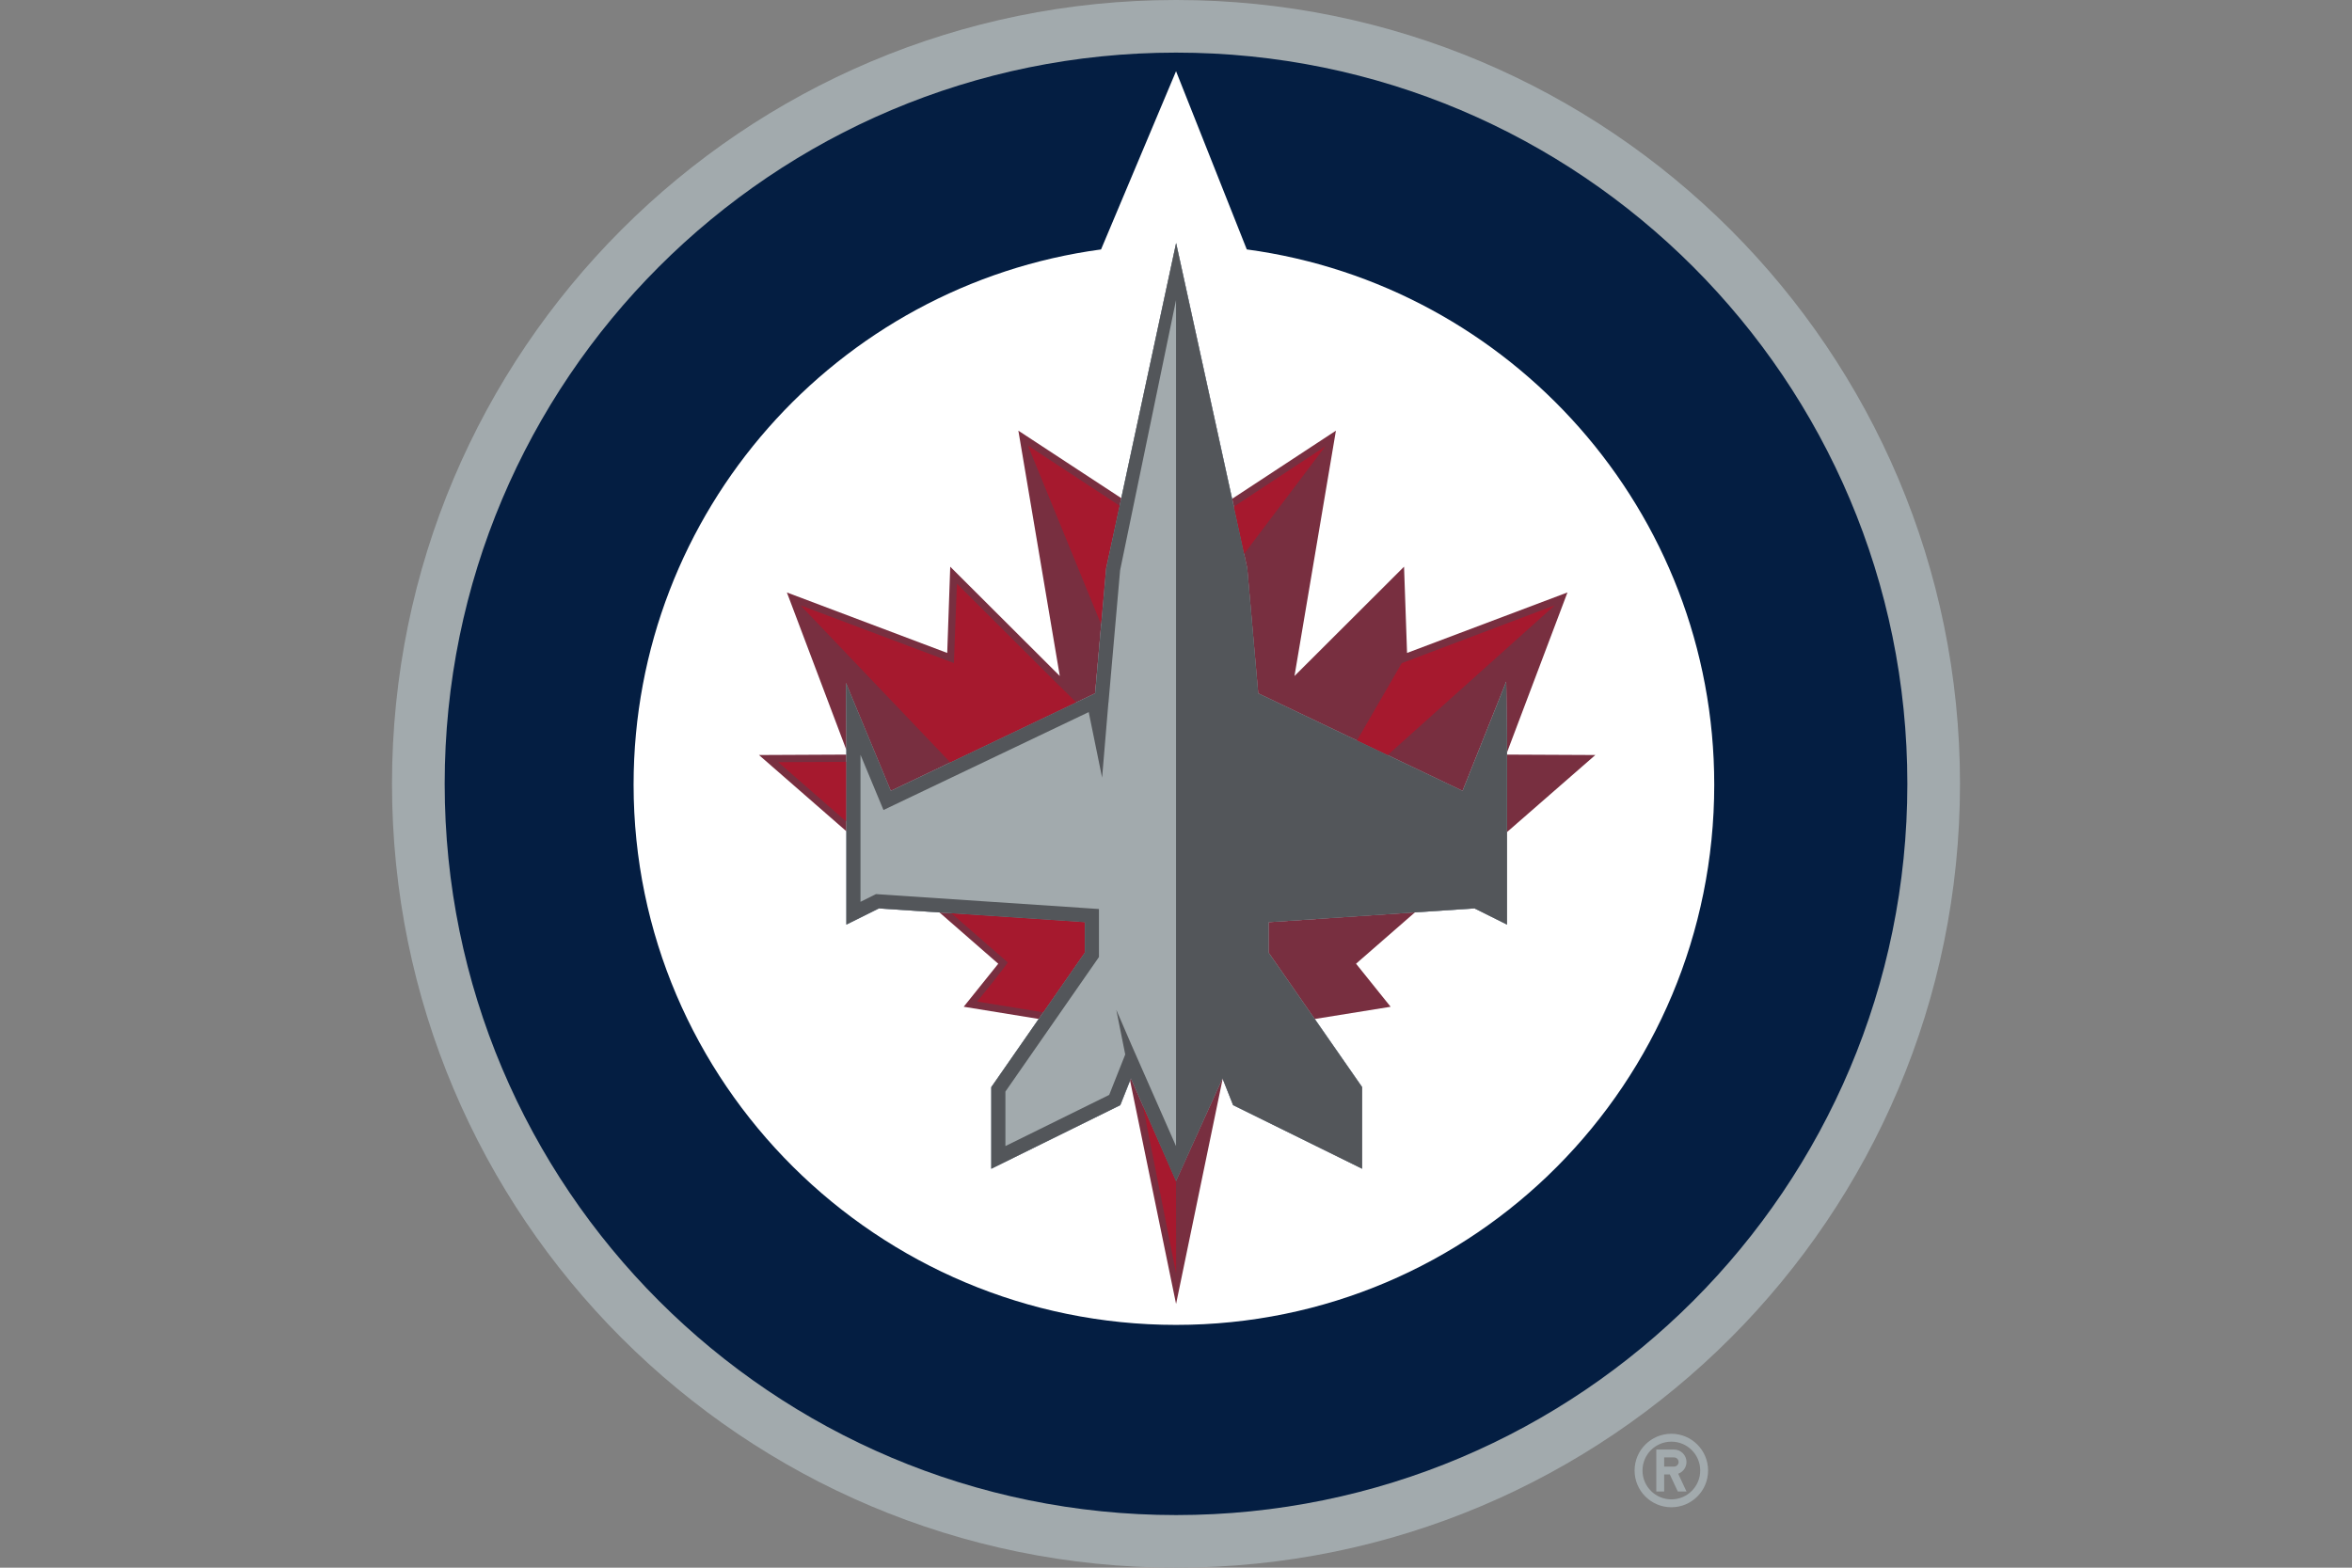 <?xml version="1.0" encoding="UTF-8"?>
<svg id="Layer_1" xmlns="http://www.w3.org/2000/svg" viewBox="0 0 960 640">
  <rect x="0" y="0" width="960" height="640" fill="#808080" stroke="none"/>
  <path d="M682.19,585.33c-8.28,0-15.01,6.71-15.01,15s6.72,15,15.01,15,14.99-6.72,14.99-15-6.71-15-14.99-15ZM682.19,612.11c-6.5,0-11.78-5.26-11.78-11.76v-.02c0-6.51,5.27-11.78,11.78-11.78s11.78,5.26,11.78,11.78-5.27,11.78-11.78,11.78ZM688.36,596.85c0-1.35-.54-2.64-1.49-3.59-.95-.95-2.25-1.49-3.6-1.49h-7.23v17.12h3.21v-6.95h2.31l3.25,6.95h3.55l-3.39-7.25c2.03-.72,3.39-2.64,3.39-4.79h0ZM683.27,598.73h-4.02v-3.75h4.02c1.03,0,1.88.84,1.88,1.88,0,1.03-.84,1.87-1.88,1.87h0Z" style="fill: #a2aaad;"/>
  <path d="M800,320c0,176.74-143.2,320-319.95,320S160,496.74,160,320,303.27,0,480.01,0s319.99,143.26,319.99,320h0Z" style="fill: #a2aaad;"/>
  <path d="M480.01,21.48c-164.87,0-298.51,133.67-298.51,298.52s133.68,298.52,298.55,298.52,298.46-133.67,298.46-298.52S644.88,21.48,480.01,21.48h0ZM615.12,377.45l-13.25-6.6-84.07,5.62v12.42l38.18,54.92v33.31l-52.66-25.96-4.33-10.93-18.98,42.01-18.39-42.01-4.35,10.94-52.65,25.96v-33.31l38.19-54.93v-12.42l-84.07-5.62-13.26,6.6v-76.96l-.16-21.64,18.3,44.02,83.4-39.8,4.5-51.09,28.54-132.74,29.05,132.74,4.5,51.09,83.4,39.8,17.81-44.58.33,22.21v76.96s0,0,0,0Z" style="fill: #041e42;"/>
  <path d="M508.89,101.82l-28.87-72.75-30.61,72.76c-107.73,14.53-190.8,106.79-190.8,218.5,0,121.8,99.61,220.55,221.41,220.55s219.67-98.75,219.67-220.55c0-111.72-83.07-203.97-190.8-218.51h0ZM615.12,377.45l-13.25-6.6-84.07,5.62v12.42l38.18,54.92v33.31l-52.66-25.96-4.33-10.93-18.98,42.01-18.39-42.01-4.35,10.94-52.65,25.96v-33.31l38.19-54.93v-12.42l-84.07-5.62-13.26,6.6v-76.96l-.16-21.64,18.3,44.02,83.4-39.8,4.5-51.09,28.54-132.74,29.05,132.74,4.5,51.09,83.4,39.8,17.81-44.58.33,22.21v76.96s0,0,0,0Z" style="fill: #fff;"/>
  <path d="M345.29,278.85l18.3,44.02,83.4-39.8,4.5-51.09,6.19-28.61-42.02-27.55,16.91,100.15-44.72-44.62-1.23,35.21-65.44-24.69,24.27,64.26v-5.64l-.17-21.64h0ZM442.78,376.47l-59.33-3.97,24,20.94-14.1,17.56,30.61,4.98,18.83-27.09v-12.42h0ZM480.03,482.04l-18.43-41.81-.35.89,18.78,91.21,19.01-91.89-.08-.2-18.94,41.81h0ZM517.78,388.89l18.84,27.11,30.98-4.99-14.11-17.58,24.03-20.96-59.73,4v12.42s0,0,0,0ZM513.57,283.07l83.4,39.8,17.81-44.58.33,22.2v6.67l24.67-65.3-65.47,24.7-1.23-35.21-44.72,44.63c1.15-6.95,16.91-100.16,16.91-100.16l-42.35,27.81,6.15,28.35,4.49,51.09h0ZM651.16,308.23l-36.05-.17v31.62l36.05-31.45ZM309.78,308.23l35.67,31.12v-31.29l-35.67.17Z" style="fill: #782f40;"/>
  <path d="M442.72,376.47l-54.39-3.64,22.99,20.07c-.36,1.02-12.47,15.99-12.47,15.99l26.93,4.38,16.95-24.38v-12.42ZM456.95,206.44l-37.24-24.45.07.44,29.62,72.38,2.01-22.83,5.53-25.55ZM432.55,280.11s-.07-.05-.11-.08l-41.87-41.76-1.22,32.42-62.6-23.55,61.12,64.11,51.39-24.52-6.71-6.62h0ZM466.47,451.33l13.59,68.66-.07-37.72-13.53-30.94h0ZM317.64,311.15l27.75,24.21v-24.34l-27.75.13ZM540.95,182.21l-37.39,24.66,4.19,19.32,33.19-43.98ZM634.65,247.08l-62.52,23.65-18.28,31.6,12.5,5.97,68.29-61.22Z" style="fill: #a6192e;"/>
  <path d="M614.79,278.29l-17.81,44.58-83.4-39.8-4.49-51.09-29.05-132.74-28.54,132.74-4.5,51.09-83.4,39.8-18.3-44.02.16,21.64v76.96l13.26-6.6,84.07,5.62v12.42l-38.19,54.93v33.31l52.65-25.96,4.35-10.94,18.39,42.01,18.98-42.01,4.33,10.93,52.66,25.96v-33.31l-38.18-54.92v-12.42l84.07-5.62,13.25,6.6v-76.96l-.33-22.21h0ZM480.01,467.9l-18.2-41.34-6.19-14.34,3.66,18.26-6.55,16.51-42.36,20.89v-22.25l38.18-54.92v-19.61l-91.01-6.09-6.32,3.15v-60.03l9.38,22.55,83.77-39.97,5.47,26.78,2.57-30.62h.03s4.75-54.08,4.75-54.08l22.82-110.28v345.39s-.01,0-.01,0h0Z" style="fill: #53565a;"/>
</svg>